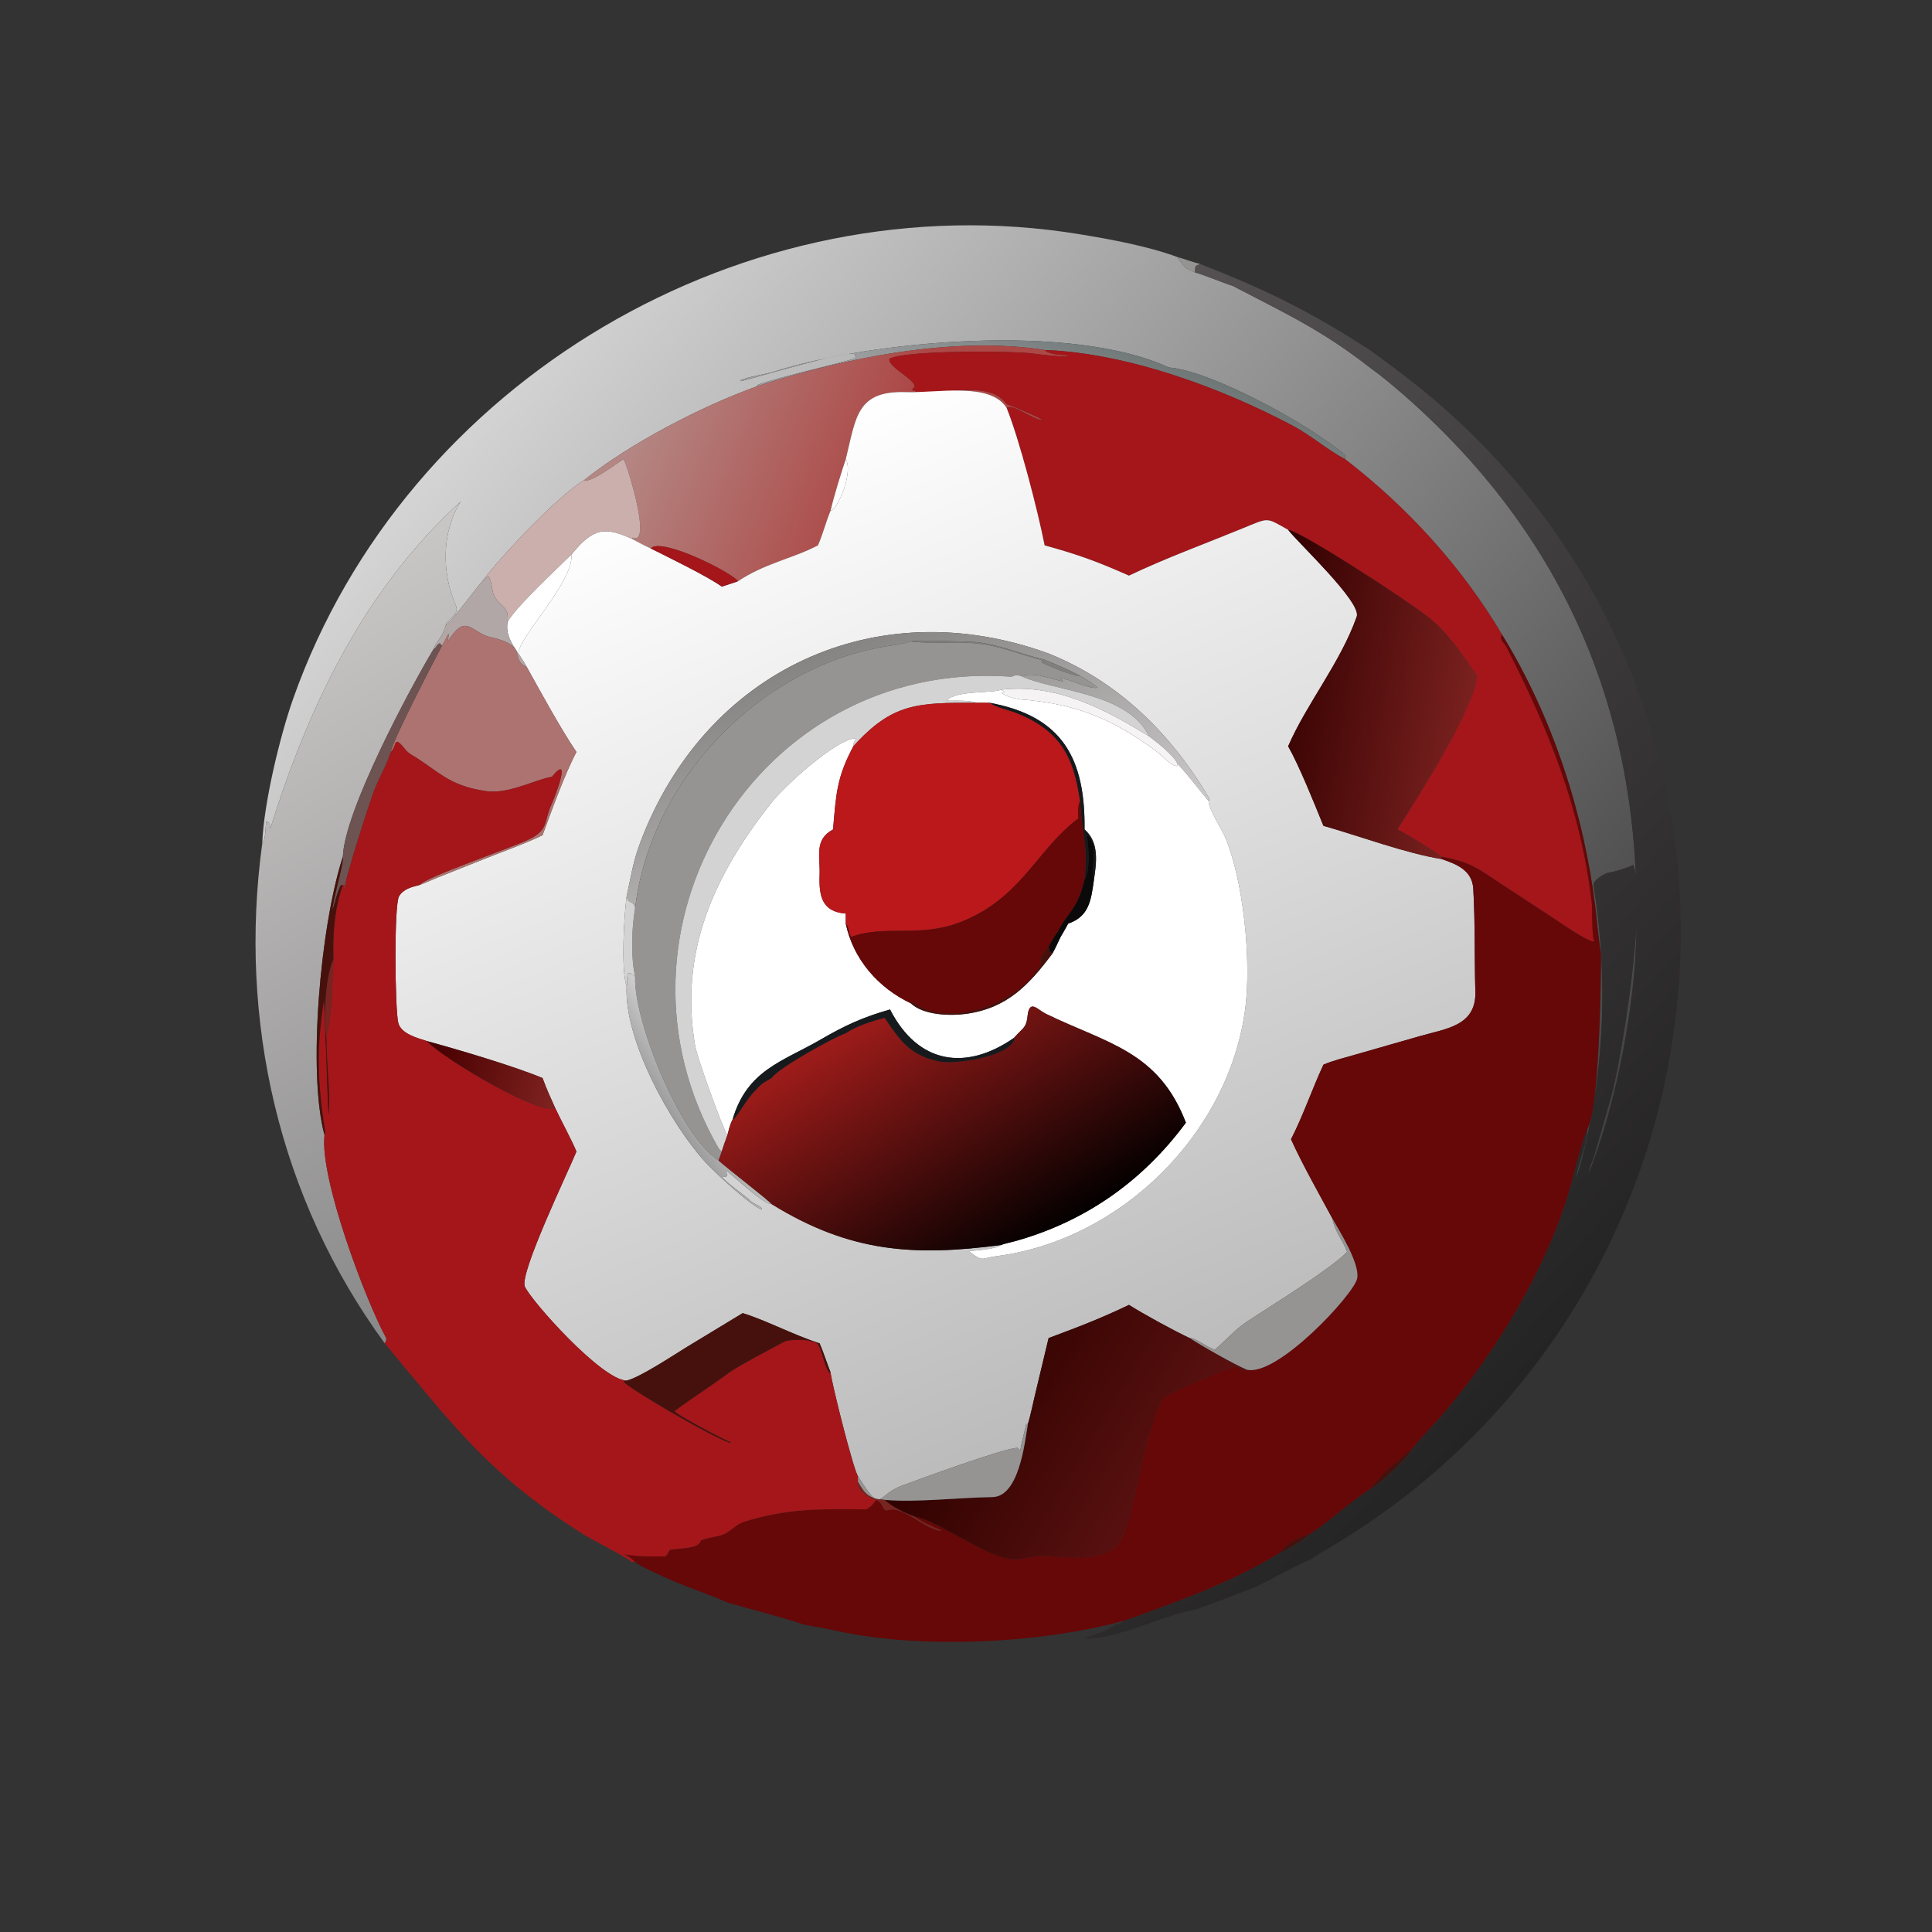 <?xml version="1.0" encoding="utf-8"?><svg xmlns="http://www.w3.org/2000/svg" xmlns:xlink="http://www.w3.org/1999/xlink" width="1024" height="1024" viewBox="0 0 1024 1024"><rect x="0" y="0" width="1024" height="1024" fill="#333333" stroke="none"/><defs><linearGradient id="gradient_0" gradientUnits="userSpaceOnUse" x1="414.26" y1="318.904" x2="136.206" y2="95.902"><stop offset="0" stop-color="#404040"/><stop offset="1" stop-color="#D5D4D4"/></linearGradient></defs><path fill="url(#gradient_0)" transform="scale(2 2)" d="M312.06 68.127C312.379 68.977 313.633 70.286 314.277 71.036C315.053 71.419 315.915 71.869 316.703 72.198C318.201 72.508 324.388 75.049 326.746 75.787C340.476 82.97 350.222 87.388 363.002 97.385C366.086 99.599 369.238 102.22 372.098 104.726C417.134 144.257 436.358 193.84 433.441 252.978C432.369 270.862 427.838 293.793 421.129 310.788C420.894 309.772 422.142 307.472 422.484 306.272L426.963 290.608C429.741 280.642 436.455 239.325 432.855 229.258C430.487 230.206 428.696 230.861 426.185 231.282C425.404 231.413 422.069 233.217 422.308 234.686C426.152 258.33 425.293 283.274 419.393 306.509C419.133 307.533 418.211 311.175 417.706 311.866C418.328 307.933 420.709 302.769 420.663 299.159C423.775 294.066 424.291 260.608 424.277 252.748C423.58 248.805 423.3 244.672 422.814 240.685C419.75 215.511 411.388 189.865 398.049 168.168C387.392 150.201 372.966 134.376 356.431 121.672L356.431 120.544C346.503 112.157 320.78 98.205 309.719 97.385C283.984 85.397 230.881 90.301 205.111 98.481C202.461 99.322 198.592 99.725 196.175 100.8L196.379 100.992C200.369 100.101 223.816 92.921 226.418 93.848L226.856 94.382L226.748 94.924C225.821 95.493 205.703 100.065 200.826 101.983L200.452 102.437C186.075 107.594 166.835 117.534 154.645 127.364C148.103 131.172 132.369 147.789 127.814 154.017C124.63 157.831 121.615 162.263 118.127 165.684C118.842 163.509 121.935 163.001 120.756 160.303C117.008 151.721 117.015 140.893 122.136 132.881C96.355 156.376 81.832 187.039 71.628 219.581L71.522 219.562C71.508 218.395 71.667 218.746 71.107 217.851L70.595 217.661C70.241 219.559 70.475 222.448 69.492 223.582C69.859 213.079 74.169 195.116 77.697 185.149C107.559 100.769 197.876 47.595 286.168 62.081C294.359 63.425 304.165 65.22 312.06 68.127Z"/><path fill="#969493" transform="scale(2 2)" d="M314.277 71.036C313.633 70.286 312.379 68.977 312.06 68.127C313.93 68.657 316.399 69.554 318.092 69.98C316.554 70.528 316.781 70.411 316.703 72.198C315.915 71.869 315.053 71.419 314.277 71.036Z"/><defs><linearGradient id="gradient_1" gradientUnits="userSpaceOnUse" x1="419.478" y1="348.818" x2="225.009" y2="169.437"><stop offset="0" stop-color="#252424"/><stop offset="1" stop-color="#555153"/></linearGradient></defs><path fill="url(#gradient_1)" transform="scale(2 2)" d="M318.092 69.98C335.682 76.812 347.411 82.7 363.002 92.75C369.834 97.743 376.089 102.387 382.436 107.978C478.481 192.577 461.647 345.271 352.461 410.095C351.387 410.727 348.31 412.488 347.442 413.163C343.426 414.91 336.988 418.465 332.723 420.599C327.292 422.568 322.236 424.691 316.703 426.576C307.631 428.215 296.056 434.505 287.413 434.218C288.171 433.794 291.658 432.671 292.818 432.221L292.408 432.303C293.303 431.822 294.558 431.312 295.511 430.889L294.552 431.171C295.997 430.253 296.757 430.569 298.041 429.451C312.169 424.385 326.588 419.302 339.435 411.332C341.566 410.473 345.689 407.839 347.442 406.348C352.421 403.075 357.804 398.027 363.002 394.661C365.638 393.326 372.774 386.636 374.322 383.856C375.055 382.661 379.921 377.51 381.158 376.146C396.522 358.676 411.276 334.108 416.864 311.769C417.579 308.91 419.51 301.713 420.663 299.159C420.709 302.769 418.328 307.933 417.706 311.866C418.211 311.175 419.133 307.533 419.393 306.509C425.293 283.274 426.152 258.33 422.308 234.686C422.069 233.217 425.404 231.413 426.185 231.282C428.696 230.861 430.487 230.206 432.855 229.258C436.455 239.325 429.741 280.642 426.963 290.608L422.484 306.272C422.142 307.472 420.894 309.772 421.129 310.788C427.838 293.793 432.369 270.862 433.441 252.978C436.358 193.84 417.134 144.257 372.098 104.726C369.238 102.22 366.086 99.599 363.002 97.385C350.222 87.388 340.476 82.97 326.746 75.787C324.388 75.049 318.201 72.508 316.703 72.198C316.781 70.411 316.554 70.528 318.092 69.98Z"/><defs><linearGradient id="gradient_2" gradientUnits="userSpaceOnUse" x1="297.977" y1="90.974" x2="285.39" y2="119.887"><stop offset="0" stop-color="#6F7777"/><stop offset="1" stop-color="#9B9D9E"/></linearGradient></defs><path fill="url(#gradient_2)" transform="scale(2 2)" d="M276.839 92.75C252.744 88.945 223.355 94.882 200.452 102.437L200.826 101.983C205.703 100.065 225.821 95.493 226.748 94.924L226.856 94.382L226.418 93.848C223.816 92.921 200.369 100.101 196.379 100.992L196.175 100.8C198.592 99.725 202.461 99.322 205.111 98.481C230.881 90.301 283.984 85.397 309.719 97.385C320.78 98.205 346.503 112.157 356.431 120.544L356.431 121.672C351.639 119.138 347.449 115.394 342.601 112.822C323.622 102.753 298.721 93.56 276.839 92.75Z"/><defs><linearGradient id="gradient_3" gradientUnits="userSpaceOnUse" x1="230.706" y1="131.006" x2="171.245" y2="106.405"><stop offset="0" stop-color="#AC4846"/><stop offset="1" stop-color="#B48784"/></linearGradient></defs><path fill="url(#gradient_3)" transform="scale(2 2)" d="M200.452 102.437C223.355 94.882 252.744 88.945 276.839 92.75C278.033 93.987 281.17 94.07 282.901 94.142L282.829 94.453C280.867 94.566 275.662 93.965 273.599 93.675C268.612 92.976 239.312 92.757 235.681 95.126C235.261 97.594 245.092 101.7 241.615 103.137C245.397 106.531 261.449 99.419 266.754 107.085C268.526 107.705 275.042 110.404 276.38 111.353C273.756 111.308 268.684 106.981 266.754 108.059C262.357 101.163 248.361 104.191 240.135 103.912C226.913 103.462 226.873 110.661 224.133 121.672C222.838 125.567 221.04 131.316 220.116 135.307C218.862 138.302 218.1 141.48 216.759 144.527C210.191 147.98 202.662 149.286 195.591 154.017C193.557 151.475 175.044 142.264 172.453 145.341C170.838 144.616 169.053 143.627 167.466 142.793L167.566 142.464C172.947 144.88 166.338 123.665 165.281 121.672C163.073 122.97 156.962 127.876 154.645 127.364C166.835 117.534 186.075 107.594 200.452 102.437Z"/><path fill="#A4161A" transform="scale(2 2)" d="M276.839 92.75C298.721 93.56 323.622 102.753 342.601 112.822C347.449 115.394 351.639 119.138 356.431 121.672C372.966 134.376 387.392 150.201 398.049 168.168C397.29 169.794 398.538 170.1 399.217 171.431C410.462 193.468 418.748 213.855 421.802 238.906C422.074 241.14 421.739 248.228 422.567 249.56C420.834 249.724 412.988 244.196 410.967 242.867L398.298 234.575C391.645 230.2 390.013 228.552 382.064 227.037C380.678 225.866 372.056 220.595 370.302 219.818C376.037 210.793 390.524 188.106 391.435 179.127C387.679 173.731 383.849 167.777 378.647 163.66C372.319 158.653 344.852 140.875 341.367 140.401C335.356 137.064 336.535 137.069 329.029 140.141C319.078 144.214 308.897 147.923 299.192 152.549C290.685 148.783 285.82 147.004 276.839 144.527C275.032 135.363 270.174 116.528 266.754 108.059C268.684 106.981 273.756 111.308 276.38 111.353C275.042 110.404 268.526 107.705 266.754 107.085C261.449 99.419 245.397 106.531 241.615 103.137C245.092 101.7 235.261 97.594 235.681 95.126C239.312 92.757 268.612 92.976 273.599 93.675C275.662 93.965 280.867 94.566 282.829 94.453L282.901 94.142C281.17 94.07 278.033 93.987 276.839 92.75Z"/><defs><linearGradient id="gradient_4" gradientUnits="userSpaceOnUse" x1="298.141" y1="372.55" x2="192.805" y2="121.442"><stop offset="0" stop-color="#BCBBBB"/><stop offset="1" stop-color="white"/></linearGradient></defs><path fill="url(#gradient_4)" transform="scale(2 2)" d="M224.133 121.672C226.873 110.661 226.913 103.462 240.135 103.912C248.361 104.191 262.357 101.163 266.754 108.059C270.174 116.528 275.032 135.363 276.839 144.527C285.82 147.004 290.685 148.783 299.192 152.549C308.897 147.923 319.078 144.214 329.029 140.141C336.535 137.069 335.356 137.064 341.367 140.401C343.819 143.687 360.899 159.594 359.549 163.41C355.227 175.627 346.301 186.41 341.367 197.773C344.322 202.93 348.37 213.073 350.724 218.851C360.087 221.502 372.657 226.174 382.064 227.666C385.985 229.004 390.147 230.603 390.434 235.544C390.959 244.581 390.722 253.761 390.983 262.809C391.245 271.911 383.2 272.586 376.168 274.613L359.019 279.532C356.498 280.252 353.014 281.13 350.724 282.15C347.679 288.7 345.44 295.438 342.131 301.923C345.123 308.548 349.642 316.517 353.128 322.979C353.545 325.988 355.926 328.835 357.017 331.751C352.786 336.262 335.785 346.687 330.098 350.511C327.195 352.464 324.463 355.61 321.945 357.684C319.695 357.006 316.939 354.549 315.251 354.598C310.913 352.547 303.124 348.297 299.192 345.81C291.285 349.577 286.045 351.551 277.889 354.598L274.282 369.69C273.837 371.548 272.97 375.669 272.409 377.33L271.972 377.452C271.427 379.698 270.756 382.212 270.347 384.464L269.614 383.683C265.502 383.95 243.332 392.123 238.832 393.794C232.11 396.29 233.846 401.642 227.364 391.165C226.205 389.665 220.401 366.621 220.116 363.725C219.187 361.328 218.183 358.263 217.209 355.997C210.138 353.72 203.053 349.904 196.82 347.991L182.076 356.931C178.5 359.12 169.537 365.081 166.058 365.87C159.43 365.691 140.773 344.761 139.092 340.962C137.57 337.521 150.696 310.27 152.759 305.168C151.784 302.664 148.54 296.658 147.147 293.664C145.939 290.976 144.783 288.474 143.784 285.696C136.077 282.477 121.077 278.065 113.079 275.88C110.611 275.072 106.308 273.992 105.55 271.083C104.67 267.708 104.373 239.808 105.763 237.493C106.922 235.564 109.154 235.047 111.179 234.535C112.32 234.155 114.476 233.138 115.775 232.627L128.186 227.689C132.56 225.924 139.81 223.335 143.784 221.326C146.087 215.075 149.682 205.055 152.759 199.292C148.523 193.023 143.42 183.615 139.606 176.786C139.166 175.876 137.981 174.14 137.389 173.194C137.231 169.085 152.196 154.045 151.422 146.972C157.229 139.742 160.393 139.571 167.466 142.793C169.053 143.627 170.838 144.616 172.453 145.341C176.884 147.564 187.737 152.842 191.276 155.457C192.513 155.031 194.484 154.47 195.591 154.017C202.662 149.286 210.191 147.98 216.759 144.527C218.1 141.48 218.862 138.302 220.116 135.307L220.552 135.206C223.122 132.744 225.895 124.518 224.133 121.672ZM277.889 173.194C232.176 156.482 186.884 177.626 169.719 223.17C167.726 228.449 167.203 232.361 166.058 237.602C165.39 242.541 164.522 256.976 166.058 261.344C165.391 275.723 177.755 297.865 186.87 307.915C189.2 310.484 198.905 319.536 201.823 320.518L201.862 320.199C200.888 319.121 199.707 319.248 198.266 317.672C197.863 317.23 188.527 310.477 192.198 311.921L192.668 311.647C192.607 311.024 192.593 310.999 192.387 310.404L192.472 310.226C194.736 311.887 202.35 319.21 204.496 319.103C225.25 331.938 242.23 332.987 265.302 329.936C264.012 331.028 258.782 331.395 256.952 331.518L257.063 331.813C260.636 334.515 260.02 333.418 264.021 332.904C297.034 328.663 325.651 300.439 330 267.328C331.68 254.483 329.503 233.227 324.661 221.829C323.81 219.831 320.136 214.018 320.32 212.334C320.419 212.063 320.546 211.711 320.374 211.422C310.269 194.401 296.435 180.633 277.889 173.194Z"/><path fill="#CBAFAC" transform="scale(2 2)" d="M127.814 154.017C132.369 147.789 148.103 131.172 154.645 127.364C156.962 127.876 163.073 122.97 165.281 121.672C166.338 123.665 172.947 144.88 167.566 142.464L167.466 142.793C160.393 139.571 157.229 139.742 151.422 146.972C147.669 150.676 136.486 161.044 134.495 164.886C134.98 160.588 132.871 161.324 131.042 158.07C130.298 156.746 130.384 154.123 129.495 152.744L129.06 152.888C128.748 153.439 128.519 153.536 128.001 153.891L127.814 154.017Z"/><path fill="white" transform="scale(2 2)" d="M224.133 121.672C225.895 124.518 223.122 132.744 220.552 135.206L220.116 135.307C221.04 131.316 222.838 125.567 224.133 121.672Z"/><defs><linearGradient id="gradient_5" gradientUnits="userSpaceOnUse" x1="156.149" y1="321.885" x2="65.897" y2="165.165"><stop offset="0" stop-color="#8A898A"/><stop offset="1" stop-color="#C9C7C6"/></linearGradient></defs><path fill="url(#gradient_5)" transform="scale(2 2)" d="M122.136 132.881C117.015 140.893 117.008 151.721 120.756 160.303C121.935 163.001 118.842 163.509 118.127 165.684C117.396 168.765 115.545 170.064 114.875 172.067C108.664 182.393 91.271 214.909 90.862 227.037C84.897 245.29 81.469 284.179 86 300.81C84.667 312.302 96.946 344.699 102.283 354.471C102.58 355.015 102.19 355.503 101.951 355.997C73.89 317.623 63.114 270.33 69.492 223.582C70.475 222.448 70.241 219.559 70.595 217.661L71.107 217.851C71.667 218.746 71.508 218.395 71.522 219.562L71.628 219.581C81.832 187.039 96.355 156.376 122.136 132.881Z"/><defs><linearGradient id="gradient_6" gradientUnits="userSpaceOnUse" x1="335.979" y1="179.646" x2="389.52" y2="188.334"><stop offset="0" stop-color="#300"/><stop offset="1" stop-color="#79211F"/></linearGradient></defs><path fill="url(#gradient_6)" transform="scale(2 2)" d="M341.367 140.401C344.852 140.875 372.319 158.653 378.647 163.66C383.849 167.777 387.679 173.731 391.435 179.127C390.524 188.106 376.037 210.793 370.302 219.818C372.056 220.595 380.678 225.866 382.064 227.037L382.064 227.666C372.657 226.174 360.087 221.502 350.724 218.851C348.37 213.073 344.322 202.93 341.367 197.773C346.301 186.41 355.227 175.627 359.549 163.41C360.899 159.594 343.819 143.687 341.367 140.401Z"/><path fill="#A4161A" transform="scale(2 2)" d="M172.453 145.341C175.044 142.264 193.557 151.475 195.591 154.017C194.484 154.47 192.513 155.031 191.276 155.457C187.737 152.842 176.884 147.564 172.453 145.341Z"/><path fill="white" transform="scale(2 2)" d="M134.495 164.886C136.486 161.044 147.669 150.676 151.422 146.972C152.196 154.045 137.231 169.085 137.389 173.194C135.566 170.556 133.987 168.123 134.495 164.886Z"/><path fill="#B1A7A6" transform="scale(2 2)" d="M127.814 154.017L128.001 153.891C128.519 153.536 128.748 153.439 129.06 152.888L129.495 152.744C130.384 154.123 130.298 156.746 131.042 158.07C132.871 161.324 134.98 160.588 134.495 164.886C133.987 168.123 135.566 170.556 137.389 173.194C137.981 174.14 139.166 175.876 139.606 176.786C134.861 174.642 140.5 171.169 129.96 168.85C125.275 167.819 123.721 162.842 119.596 168.608L118.675 169.876C119.24 166.358 118.764 168.469 117.118 171.127L116.566 170.482C115.626 170.856 115.975 171.35 114.875 172.067C115.545 170.064 117.396 168.765 118.127 165.684C121.615 162.263 124.63 157.831 127.814 154.017Z"/><path fill="#AD7370" transform="scale(2 2)" d="M117.118 171.127C118.764 168.469 119.24 166.358 118.675 169.876L119.596 168.608C123.721 162.842 125.275 167.819 129.96 168.85C140.5 171.169 134.861 174.642 139.606 176.786C143.42 183.615 148.523 193.023 152.759 199.292C149.682 205.055 146.087 215.075 143.784 221.326C139.81 223.335 132.56 225.924 128.186 227.689L115.775 232.627C114.476 233.138 112.32 234.155 111.179 234.535C112.676 232.419 136.852 224.228 140.631 222.217C145.445 219.655 144.035 217.793 146.19 213.059C147.017 211.242 151.573 199.591 146.485 205.588L146.265 205.851C141.56 206.696 134.684 210.536 128.774 209.662C118.582 208.155 116.151 204.213 108.875 199.912C107.256 198.956 106.675 197.244 105.355 196.571L104.861 196.79C104.589 197.592 104.203 198.697 103.592 199.292C103.864 196.394 115.266 174.696 117.118 171.127Z"/><defs><linearGradient id="gradient_7" gradientUnits="userSpaceOnUse" x1="221.732" y1="171.169" x2="248.871" y2="239.784"><stop offset="0" stop-color="#868383"/><stop offset="1" stop-color="#CBC9C9"/></linearGradient></defs><path fill="url(#gradient_7)" transform="scale(2 2)" d="M276.839 174.84C270.8 173.422 265.143 170.907 258.917 170.183C257.246 169.988 241.95 169.617 241.353 169.972C239.674 170.641 236.436 171.012 234.562 171.327C201.113 176.965 172.303 206.997 168.319 240.633C167.695 238.267 166.87 240.036 166.058 237.602C167.203 232.361 167.726 228.449 169.719 223.17C186.884 177.626 232.176 156.482 277.889 173.194C296.435 180.633 310.269 194.401 320.374 211.422C320.546 211.711 320.419 212.063 320.32 212.334C317.406 208.809 315.177 205.821 312.06 202.396C310.918 200.046 306.602 196.706 304.531 195.152C298.83 183.382 279.376 183.285 270.509 179.127C274.378 178.123 278.05 179.77 281.675 180.6L281.1 179.859L281.364 179.701C283.846 180.241 289.4 182.841 290.877 182.212C289.947 181.454 287.291 179.542 286.227 179.127C283.178 177.446 280.054 176.144 276.839 174.84Z"/><path fill="#660708" transform="scale(2 2)" d="M422.567 249.56C421.739 248.228 422.074 241.14 421.802 238.906C418.748 213.855 410.462 193.468 399.217 171.431C398.538 170.1 397.29 169.794 398.049 168.168C411.388 189.865 419.75 215.511 422.814 240.685C423.3 244.672 423.58 248.805 424.277 252.748C424.291 260.608 423.775 294.066 420.663 299.159C419.51 301.713 417.579 308.91 416.864 311.769C411.276 334.108 396.522 358.676 381.158 376.146C379.921 377.51 375.055 382.661 374.322 383.856C369.491 388.031 367.072 389.579 363.002 394.661C357.804 398.027 352.421 403.075 347.442 406.348C344.555 407.434 341.039 408.572 339.435 411.332C326.588 419.302 312.169 424.385 298.041 429.451C275.697 435.625 244.024 437.072 221.835 432.226C219.089 431.626 216.065 431.064 213.261 430.597C207.25 428.591 199.102 426.508 192.771 424.693C189.643 423.202 183.077 420.938 179.431 419.415C177.832 418.773 169.226 414.983 168.319 413.957C164.49 410.101 162.053 412.813 176.239 412.45C177.012 412.053 176.934 411.387 177.549 410.704C180.302 410.221 184.902 410.505 185.652 408.453L185.734 408.22C187.814 407.394 189.772 407.372 191.69 406.65C193.299 406.044 195.296 403.896 196.907 403.379C208.387 399.69 217.699 399.857 229.527 400C230.847 399.297 231.298 398.614 232.24 397.485C234.223 398.579 233.486 399.639 234.881 400.339L235.212 400.229C239.286 398.915 244.761 405.15 249.313 405.715L249.34 405.454C247.633 404.884 243.638 402.97 242.213 401.853C248.537 402.89 260.166 412.016 267.766 413.178C270.428 413.585 273.59 412.196 276.431 412.293C283.247 412.524 294.264 414.646 297.693 407.003C300.783 400.118 304.516 373.13 309.054 369.981C310.668 368.86 325.545 362.441 327.21 362.171C328.102 362.026 328.738 363.288 329.739 363.41L330.269 362.94C338.257 365.187 358.885 342.931 359.661 338.795C360.404 334.837 355.096 326.493 353.128 322.979C349.642 316.517 345.123 308.548 342.131 301.923C345.44 295.438 347.679 288.7 350.724 282.15C353.014 281.13 356.498 280.252 359.019 279.532L376.168 274.613C383.2 272.586 391.245 271.911 390.983 262.809C390.722 253.761 390.959 244.581 390.434 235.544C390.147 230.603 385.985 229.004 382.064 227.666L382.064 227.037C390.013 228.552 391.645 230.2 398.298 234.575L410.967 242.867C412.988 244.196 420.834 249.724 422.567 249.56Z"/><path fill="#827E7F" transform="scale(2 2)" d="M241.353 169.972C241.95 169.617 257.246 169.988 258.917 170.183C265.143 170.907 270.8 173.422 276.839 174.84C280.054 176.144 283.178 177.446 286.227 179.127C284.509 179.227 277.379 176.383 275.899 175.426L276.431 175.028C270.433 173.51 264.655 170.981 258.266 170.46C253.458 170.068 245.206 170.629 241.353 169.972Z"/><path fill="#6D5351" transform="scale(2 2)" d="M114.875 172.067C115.975 171.35 115.626 170.856 116.566 170.482L117.118 171.127C115.266 174.696 103.864 196.394 103.592 199.292C102.659 202.293 100.412 206.262 99.197 209.424C97.683 213.361 91.842 231.625 91.306 235.367L91.05 235.441L91.329 234.743C90.897 234.528 91.018 234.562 90.862 234.535L90.211 234.718C89.327 236.77 88.783 238.928 88.189 241.079C87.746 240.185 91.244 228.455 90.862 227.037C91.271 214.909 108.664 182.393 114.875 172.067Z"/><path fill="#969493" transform="scale(2 2)" d="M241.353 169.972C245.206 170.629 253.458 170.068 258.266 170.46C264.655 170.981 270.433 173.51 276.431 175.028L275.899 175.426C277.379 176.383 284.509 179.227 286.227 179.127C287.291 179.542 289.947 181.454 290.877 182.212C289.4 182.841 283.846 180.241 281.364 179.701L281.1 179.859L281.675 180.6C278.05 179.77 274.378 178.123 270.509 179.127C268.611 178.596 268.766 179.388 267.72 179.314C200.574 174.616 157.154 246.575 190.406 304.253C190.57 304.538 191.019 304.947 191.276 305.168C190.995 305.963 190.707 306.763 190.439 307.561C180.182 300.925 167.855 270.444 168.319 258.843C167.144 253.532 167.377 246.028 168.319 240.633C172.303 206.997 201.113 176.965 234.562 171.327C236.436 171.012 239.674 170.641 241.353 169.972Z"/><path fill="#D3D3D3" transform="scale(2 2)" d="M191.276 305.168C191.019 304.947 190.57 304.538 190.406 304.253C157.154 246.575 200.574 174.616 267.72 179.314C268.766 179.388 268.611 178.596 270.509 179.127C279.376 183.285 298.83 183.382 304.531 195.152C292.786 187.883 279.813 181.065 265.302 182.777C262.798 183.8 253.796 182.866 250.782 185.597L251.294 185.708L251.242 185.399L251.56 185.708C253.48 185.655 256.993 185.591 258.829 186.241C243.224 186.223 236.545 186.218 226.145 197.773C226.104 196.898 226.37 196.6 226.785 195.874L226.571 195.659C221.204 196.199 207.943 208.295 204.47 212.683C189.236 231.931 179.945 252.225 184.218 277.168C184.734 280.185 191.512 299.084 192.771 300.81C192.316 302.111 191.644 303.875 191.276 305.168Z"/><path fill="#F5F3F4" transform="scale(2 2)" d="M265.302 182.777C279.813 181.065 292.786 187.883 304.531 195.152C306.602 196.706 310.918 200.046 312.06 202.396L311.956 202.604L311.983 202.998C310.43 203.135 307.917 200.186 306.557 199.174C294.441 190.158 284.643 186.398 270.012 185.312L270.126 185.294C268.532 185.031 266.737 184.6 265.437 183.602L266.389 183.428C265.955 183.28 265.699 183.048 265.302 182.777Z"/><path fill="white" transform="scale(2 2)" d="M258.829 186.241C256.993 185.591 253.48 185.655 251.56 185.708L251.242 185.399L251.294 185.708L250.782 185.597C253.796 182.866 262.798 183.8 265.302 182.777C265.699 183.048 265.955 183.28 266.389 183.428L265.437 183.602C266.737 184.6 268.532 185.031 270.126 185.294L270.012 185.312C284.643 186.398 294.441 190.158 306.557 199.174C307.917 200.186 310.43 203.135 311.983 202.998L311.956 202.604L312.06 202.396C315.177 205.821 317.406 208.809 320.32 212.334C320.136 214.018 323.81 219.831 324.661 221.829C329.503 233.227 331.68 254.483 330 267.328C325.651 300.439 297.034 328.663 264.021 332.904C260.02 333.418 260.636 334.515 257.063 331.813L256.952 331.518C258.782 331.395 264.012 331.028 265.302 329.936C265.955 329.632 268.319 329.122 269.166 328.883C287.757 323.637 302.794 313.025 314.277 297.524C306.999 278.533 293.381 276.54 277.255 268.711C274.98 267.606 273.136 265.015 272.409 268.5C272.026 272.665 271.227 272.128 268.704 275.061C256.049 283.838 243.338 282.093 235.866 267.522C228.633 269.574 223.905 271.768 217.447 275.514C207.378 281.353 198.026 283.531 194.142 296.679C193.439 298.005 193.162 299.356 192.771 300.81C191.512 299.084 184.734 280.185 184.218 277.168C179.945 252.225 189.236 231.931 204.47 212.683C207.943 208.295 221.204 196.199 226.571 195.659L226.785 195.874C226.37 196.6 226.104 196.898 226.145 197.773C221.68 206.145 221.58 210.496 220.767 219.818C215.695 222.526 217.4 226.885 217.203 231.928C216.973 237.804 218.057 241.663 224.133 242.105L224.133 244.766C226.108 254.189 232.71 261.766 241.353 265.874C244.694 269.036 251.783 269.272 256.051 268.676C266.927 267.156 272.639 261.041 278.865 252.748C279.55 251.598 280.46 249.558 281.069 248.29C281.637 247.419 282.538 245.719 283.08 244.766C288.639 242.868 289.138 238.605 289.906 233.14C290.616 228.437 291.307 223.21 287.413 219.818C287.622 201.215 281.698 189.773 262.199 186.241L258.829 186.241Z"/><path fill="#BA181B" transform="scale(2 2)" d="M226.145 197.773C236.545 186.218 243.224 186.223 258.829 186.241L262.199 186.241C264.096 187.518 267.181 188.099 269.354 188.957C281.016 193.564 284.597 200.675 286.227 212.334C285.413 213.564 285.81 216.864 285.764 216.898C274.614 225.226 270.667 238.19 254.293 244.459C243.386 248.569 234.452 245.002 225.599 248.288C224.657 246.924 225.153 245.706 224.133 244.766L224.133 242.105C218.057 241.663 216.973 237.804 217.203 231.928C217.4 226.885 215.695 222.526 220.767 219.818C221.58 210.496 221.68 206.145 226.145 197.773Z"/><path fill="#161A1D" transform="scale(2 2)" d="M262.199 186.241C281.698 189.773 287.622 201.215 287.413 219.818C291.307 223.21 290.616 228.437 289.906 233.14C288.818 229.141 291.534 224.512 288.183 221.318L287.998 221.53C288.509 224.155 288.986 230.918 287.413 233.14C288.338 223.592 286.798 221.463 286.227 212.334C284.597 200.675 281.016 193.564 269.354 188.957C267.181 188.099 264.096 187.518 262.199 186.241Z"/><path fill="#A4161A" transform="scale(2 2)" d="M103.592 199.292C104.203 198.697 104.589 197.592 104.861 196.79L105.355 196.571C106.675 197.244 107.256 198.956 108.875 199.912C116.151 204.213 118.582 208.155 128.774 209.662C134.684 210.536 141.56 206.696 146.265 205.851L146.485 205.588C151.573 199.591 147.017 211.242 146.19 213.059C144.035 217.793 145.445 219.655 140.631 222.217C136.852 224.228 112.676 232.419 111.179 234.535C109.154 235.047 106.922 235.564 105.763 237.493C104.373 239.808 104.67 267.708 105.55 271.083C106.308 273.992 110.611 275.072 113.079 275.88C118.158 281.076 143.367 295.793 147.147 293.664C148.54 296.658 151.784 302.664 152.759 305.168C150.696 310.27 137.57 337.521 139.092 340.962C140.773 344.761 159.43 365.691 166.058 365.87L165.254 366.128C166.052 367.639 188.325 380.68 193.563 382.412L193.641 382.212C191.864 381.603 179.169 374.881 178.744 373.946C183.488 370.402 188.552 367.244 193.317 363.686C195.484 362.067 204.904 357.135 207.896 355.532C209.131 354.869 215.957 354.718 216.883 356.423C218.118 358.697 218.27 361.422 219.726 363.775L220.116 363.725C220.401 366.621 226.205 389.665 227.364 391.165L227.364 392.709C226.648 394.561 230.382 397.174 232.24 397.485C231.298 398.614 230.847 399.297 229.527 400C217.699 399.857 208.387 399.69 196.907 403.379C195.296 403.896 193.299 406.044 191.69 406.65C189.772 407.372 187.814 407.394 185.734 408.22L185.652 408.453C184.902 410.505 180.302 410.221 177.549 410.704C176.934 411.387 177.012 412.053 176.239 412.45C162.053 412.813 164.49 410.101 168.319 413.957L167.466 413.957C166.521 412.961 156.424 407.77 154.45 406.524C129.544 390.791 119.863 377.478 102.162 356.246L101.951 355.997C102.19 355.503 102.58 355.015 102.283 354.471C96.946 344.699 84.667 312.302 86 300.81C86.189 300.044 86.196 300.204 86.068 299.356C84.086 286.233 83.87 277.86 85.847 264.944C85.982 265.086 86.874 293.049 87.059 295.398C87.653 290.075 86.41 281.019 86.5 275.061C88.194 266.65 87.934 262.561 88.358 254.21C88.143 247.734 88.628 240.658 90.862 234.535C91.018 234.562 90.897 234.528 91.329 234.743L91.05 235.441L91.306 235.367C91.842 231.625 97.683 213.361 99.197 209.424C100.412 206.262 102.659 202.293 103.592 199.292Z"/><path fill="#660708" transform="scale(2 2)" d="M286.227 212.334C286.798 221.463 288.338 223.592 287.413 233.14C285.575 241.143 282.989 241.575 280.379 246.877C279.602 247.759 278.473 249.83 277.889 250.924C276.646 252.533 275.352 253.491 275.858 255.595C270.817 264.838 254.116 272.08 244 266.887C243.125 266.438 242.559 265.995 241.597 265.666L241.353 265.874C232.71 261.766 226.108 254.189 224.133 244.766C225.153 245.706 224.657 246.924 225.599 248.288C234.452 245.002 243.386 248.569 254.293 244.459C270.667 238.19 274.614 225.226 285.764 216.898C285.81 216.864 285.413 213.564 286.227 212.334Z"/><path fill="#0B090A" transform="scale(2 2)" d="M287.413 233.14C288.986 230.918 288.509 224.155 287.998 221.53L288.183 221.318C291.534 224.512 288.818 229.141 289.906 233.14C289.138 238.605 288.639 242.868 283.08 244.766C282.538 245.719 281.637 247.419 281.069 248.29C280.46 249.558 279.55 251.598 278.865 252.748C277.964 251.921 278.249 252.254 277.889 250.924C278.473 249.83 279.602 247.759 280.379 246.877C282.989 241.575 285.575 241.143 287.413 233.14Z"/><path fill="#46110C" transform="scale(2 2)" d="M90.862 227.037C91.244 228.455 87.746 240.185 88.189 241.079C88.783 238.928 89.327 236.77 90.211 234.718L90.862 234.535C88.628 240.658 88.143 247.734 88.358 254.21C86.106 259.273 85.758 269.586 86.5 275.061C86.41 281.019 87.653 290.075 87.059 295.398C86.874 293.049 85.982 265.086 85.847 264.944C83.87 277.86 84.086 286.233 86.068 299.356C86.196 300.204 86.189 300.044 86 300.81C81.469 284.179 84.897 245.29 90.862 227.037Z"/><path fill="#D3D3D3" transform="scale(2 2)" d="M166.058 261.344C164.522 256.976 165.39 242.541 166.058 237.602C166.87 240.036 167.695 238.267 168.319 240.633C167.377 246.028 167.144 253.532 168.319 258.843C165.449 256.217 166.519 259.683 166.058 261.344Z"/><path fill="#46110C" transform="scale(2 2)" d="M241.353 265.874L241.597 265.666C242.559 265.995 243.125 266.438 244 266.887C254.116 272.08 270.817 264.838 275.858 255.595C275.352 253.491 276.646 252.533 277.889 250.924C278.249 252.254 277.964 251.921 278.865 252.748C272.639 261.041 266.927 267.156 256.051 268.676C251.783 269.272 244.694 269.036 241.353 265.874Z"/><path fill="#782421" transform="scale(2 2)" d="M86.5 275.061C85.758 269.586 86.106 259.273 88.358 254.21C87.934 262.561 88.194 266.65 86.5 275.061Z"/><defs><linearGradient id="gradient_8" gradientUnits="userSpaceOnUse" x1="173.152" y1="288.884" x2="183.563" y2="281.678"><stop offset="0" stop-color="#9D9C9C"/><stop offset="1" stop-color="#CFCECE"/></linearGradient></defs><path fill="url(#gradient_8)" transform="scale(2 2)" d="M166.058 261.344C166.519 259.683 165.449 256.217 168.319 258.843C167.855 270.444 180.182 300.925 190.439 307.561C192.527 309.468 203.695 318.077 204.496 319.103C202.35 319.21 194.736 311.887 192.472 310.226L192.387 310.404C192.593 310.999 192.607 311.024 192.668 311.647L192.198 311.921C188.527 310.477 197.863 317.23 198.266 317.672C199.707 319.248 200.888 319.121 201.862 320.199L201.823 320.518C198.905 319.536 189.2 310.484 186.87 307.915C177.755 297.865 165.391 275.723 166.058 261.344Z"/><defs><linearGradient id="gradient_9" gradientUnits="userSpaceOnUse" x1="270.331" y1="331.629" x2="231.758" y2="268.006"><stop offset="0" stop-color="#040000"/><stop offset="1" stop-color="#9E1C1A"/></linearGradient></defs><path fill="url(#gradient_9)" transform="scale(2 2)" d="M268.704 275.061C271.227 272.128 272.026 272.665 272.409 268.5C273.136 265.015 274.98 267.606 277.255 268.711C293.381 276.54 306.999 278.533 314.277 297.524C302.794 313.025 287.757 323.637 269.166 328.883C268.319 329.122 265.955 329.632 265.302 329.936C242.23 332.987 225.25 331.938 204.496 319.103C203.695 318.077 192.527 309.468 190.439 307.561C190.707 306.763 190.995 305.963 191.276 305.168C191.644 303.875 192.316 302.111 192.771 300.81C193.162 299.356 193.439 298.005 194.142 296.679C195.152 296.504 197.948 290.854 200.452 288.73C201.811 287.103 202.679 286.707 204.496 285.696C206.113 283.072 220.948 274.902 224.133 273.809C226.843 271.924 231.234 270.555 234.442 269.719C238.606 275.895 241.252 279.766 249.188 281.341C253.015 282.101 267.537 280.036 268.817 275.39L268.704 275.061Z"/><path fill="#161A1D" transform="scale(2 2)" d="M224.133 273.809C220.948 274.902 206.113 283.072 204.496 285.696C202.679 286.707 201.811 287.103 200.452 288.73C197.948 290.854 195.152 296.504 194.142 296.679C198.026 283.531 207.378 281.353 217.447 275.514C223.905 271.768 228.633 269.574 235.866 267.522C243.338 282.093 256.049 283.838 268.704 275.061L268.817 275.39C267.537 280.036 253.015 282.101 249.188 281.341C241.252 279.766 238.606 275.895 234.442 269.719C231.234 270.555 226.843 271.924 224.133 273.809Z"/><defs><linearGradient id="gradient_10" gradientUnits="userSpaceOnUse" x1="114.191" y1="281.128" x2="147.249" y2="289.606"><stop offset="0" stop-color="#470000"/><stop offset="1" stop-color="#7F2220"/></linearGradient></defs><path fill="url(#gradient_10)" transform="scale(2 2)" d="M113.079 275.88C121.077 278.065 136.077 282.477 143.784 285.696C144.783 288.474 145.939 290.976 147.147 293.664C143.367 295.793 118.158 281.076 113.079 275.88Z"/><path fill="#969493" transform="scale(2 2)" d="M353.128 322.979C355.096 326.493 360.404 334.837 359.661 338.795C358.885 342.931 338.257 365.187 330.269 362.94C327.35 361.754 317.993 356.471 315.251 354.598C316.939 354.549 319.695 357.006 321.945 357.684C324.463 355.61 327.195 352.464 330.098 350.511C335.785 346.687 352.786 336.262 357.017 331.751C355.926 328.835 353.545 325.988 353.128 322.979Z"/><defs><linearGradient id="gradient_11" gradientUnits="userSpaceOnUse" x1="255.457" y1="364.736" x2="306.589" y2="395.185"><stop offset="0" stop-color="#300200"/><stop offset="1" stop-color="#591110"/></linearGradient></defs><path fill="url(#gradient_11)" transform="scale(2 2)" d="M299.192 345.81C303.124 348.297 310.913 352.547 315.251 354.598C317.993 356.471 327.35 361.754 330.269 362.94L329.739 363.41C328.738 363.288 328.102 362.026 327.21 362.171C325.545 362.441 310.668 368.86 309.054 369.981C304.516 373.13 300.783 400.118 297.693 407.003C294.264 414.646 283.247 412.524 276.431 412.293C273.59 412.196 270.428 413.585 267.766 413.178C260.166 412.016 248.537 402.89 242.213 401.853C239.717 400.932 236.339 399.331 234.442 397.485C243.186 398.216 254.012 396.85 262.953 396.748C270.024 396.667 271.544 382.548 272.409 377.33C272.97 375.669 273.837 371.548 274.282 369.69L277.889 354.598C286.045 351.551 291.285 349.577 299.192 345.81Z"/><path fill="#46110C" transform="scale(2 2)" d="M217.209 355.997C218.183 358.263 219.187 361.328 220.116 363.725L219.726 363.775C218.27 361.422 218.118 358.697 216.883 356.423C215.957 354.718 209.131 354.869 207.896 355.532C204.904 357.135 195.484 362.067 193.317 363.686C188.552 367.244 183.488 370.402 178.744 373.946C179.169 374.881 191.864 381.603 193.641 382.212L193.563 382.412C188.325 380.68 166.052 367.639 165.254 366.128L166.058 365.87C169.537 365.081 178.5 359.12 182.076 356.931L196.82 347.991C203.053 349.904 210.138 353.72 217.209 355.997Z"/><path fill="#969493" transform="scale(2 2)" d="M227.364 391.165C233.846 401.642 232.11 396.29 238.832 393.794C243.332 392.123 265.502 383.95 269.614 383.683L270.347 384.464C270.756 382.212 271.427 379.698 271.972 377.452L272.409 377.33C271.544 382.548 270.024 396.667 262.953 396.748C254.012 396.85 243.186 398.216 234.442 397.485C230.467 397.246 229.209 396.041 227.364 392.709L227.364 391.165Z"/><path fill="#46110C" transform="scale(2 2)" d="M363.002 394.661C367.072 389.579 369.491 388.031 374.322 383.856C372.774 386.636 365.638 393.326 363.002 394.661Z"/><path fill="#782421" transform="scale(2 2)" d="M232.24 397.485C230.382 397.174 226.648 394.561 227.364 392.709C229.209 396.041 230.467 397.246 234.442 397.485C236.339 399.331 239.717 400.932 242.213 401.853C243.638 402.97 247.633 404.884 249.34 405.454L249.313 405.715C244.761 405.15 239.286 398.915 235.212 400.229L234.881 400.339C233.486 399.639 234.223 398.579 232.24 397.485Z"/><path fill="#46110C" transform="scale(2 2)" d="M339.435 411.332C341.039 408.572 344.555 407.434 347.442 406.348C345.689 407.839 341.566 410.473 339.435 411.332Z"/></svg>